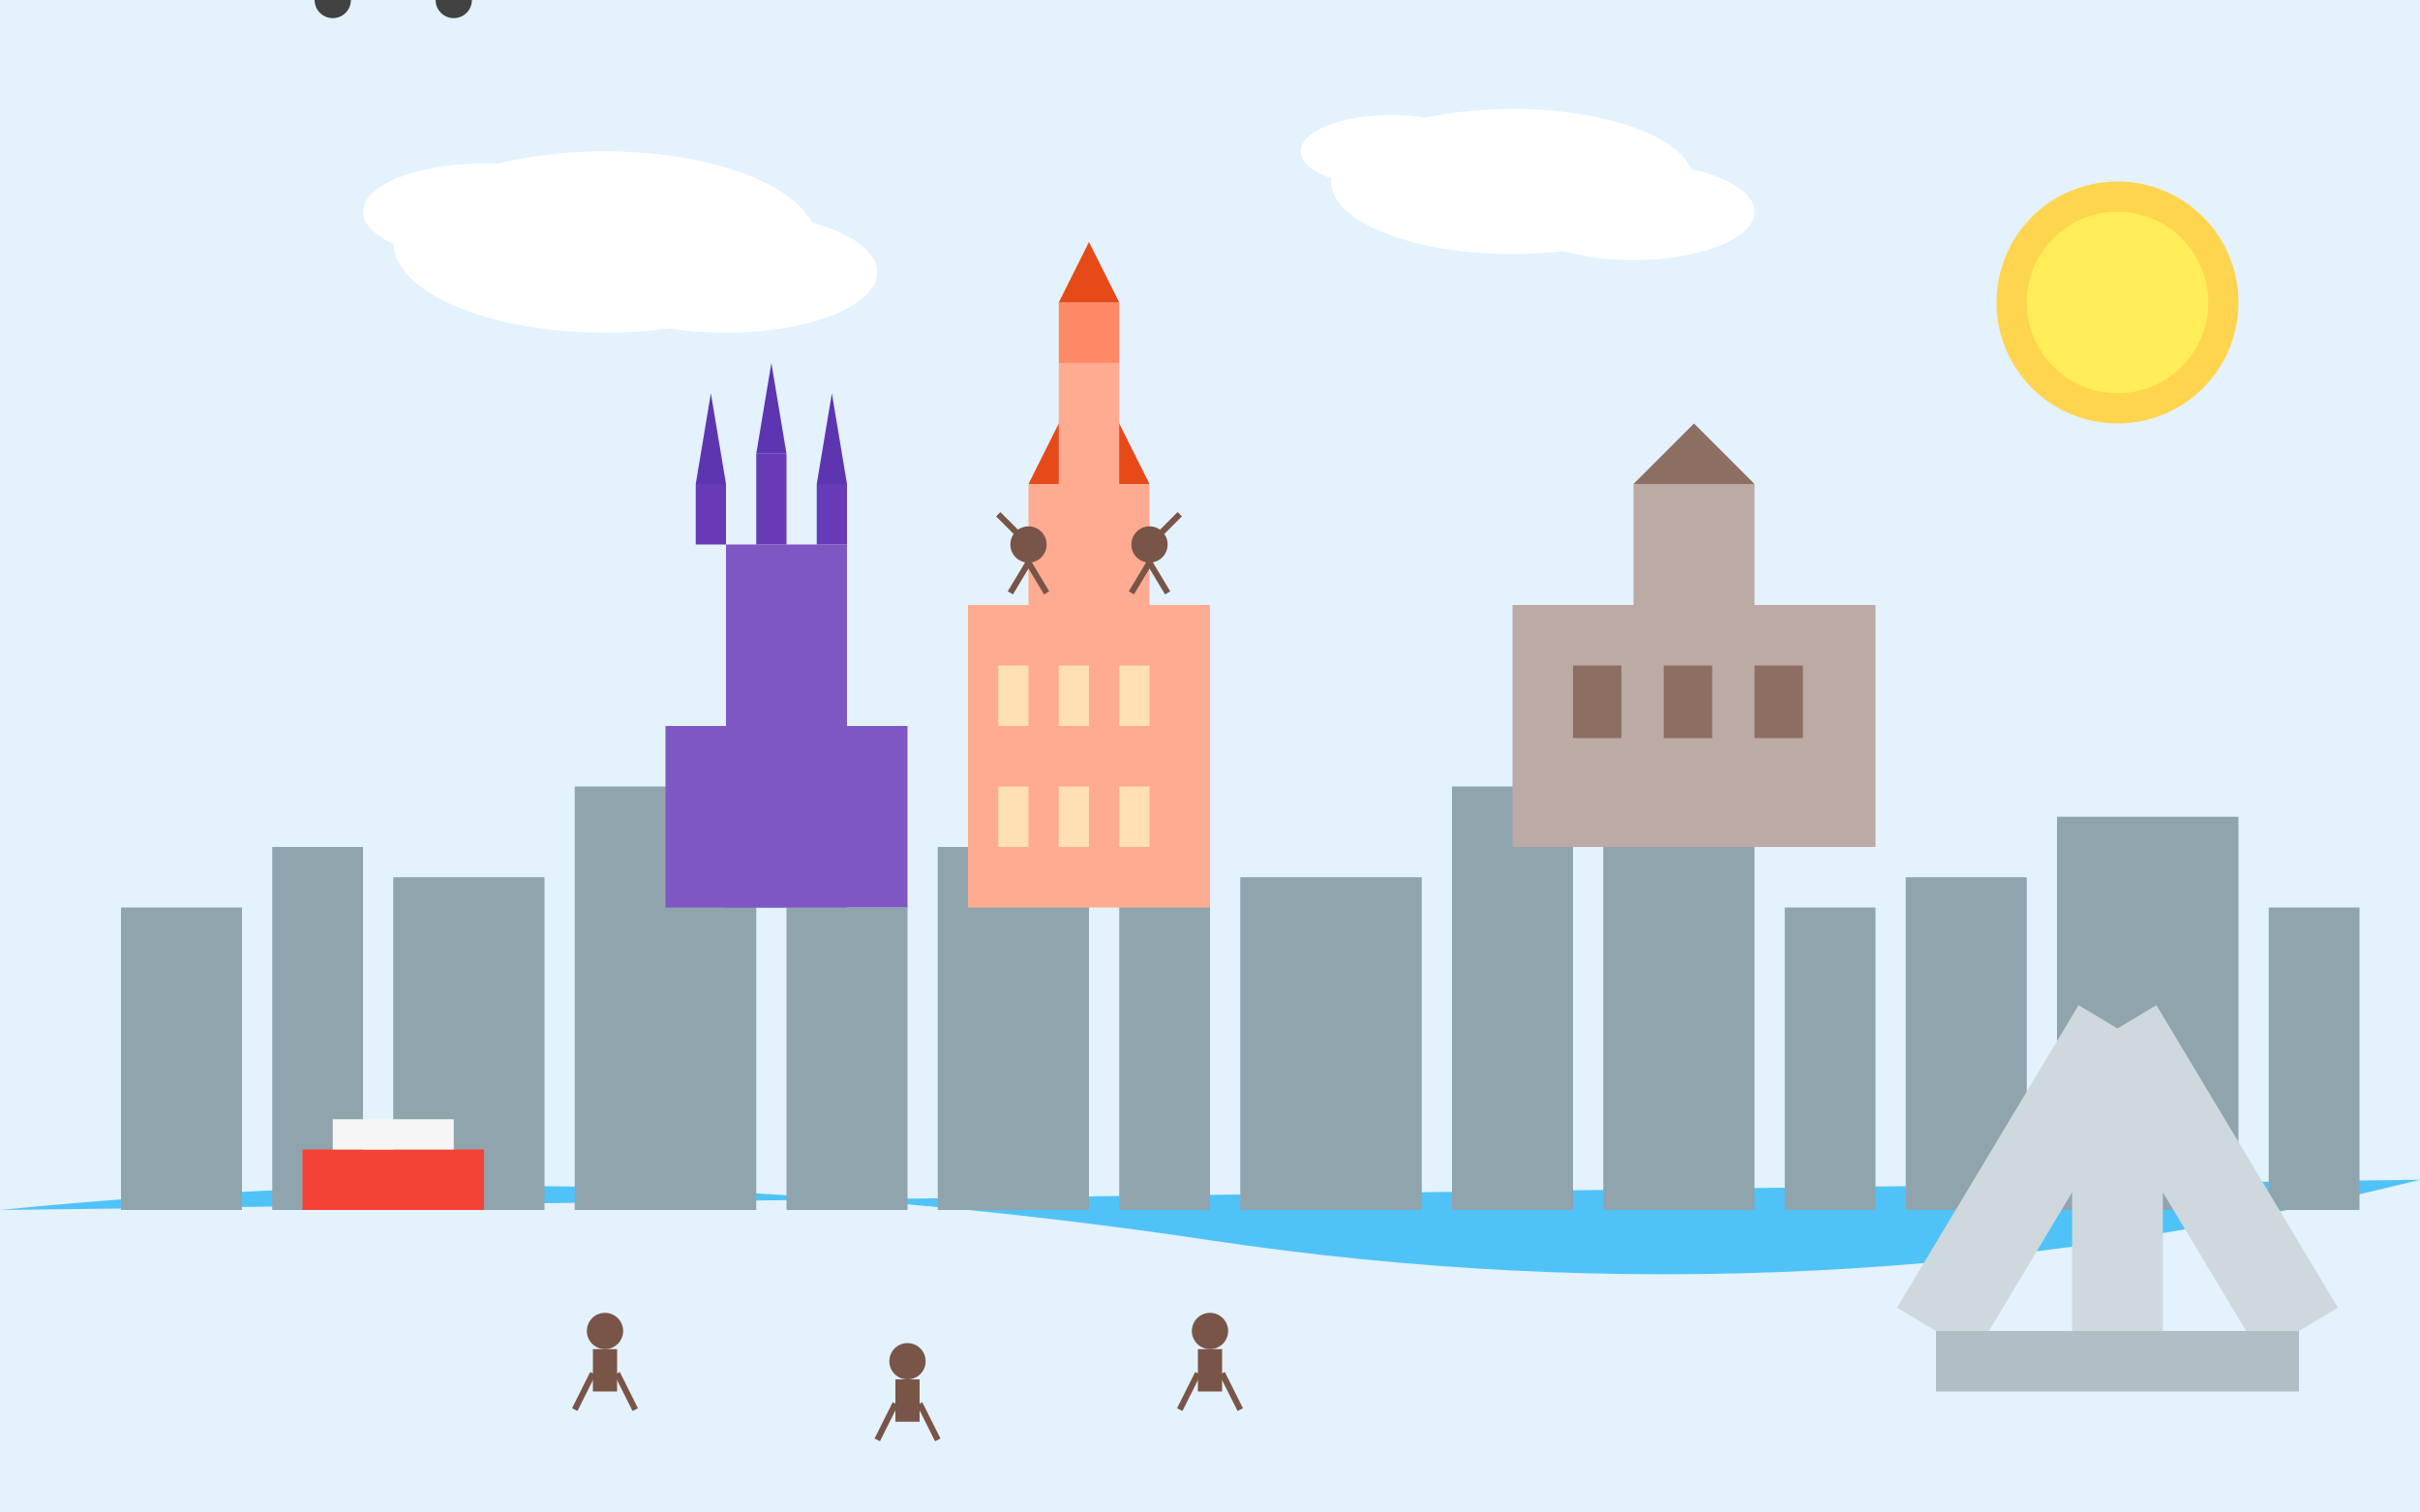 <svg xmlns="http://www.w3.org/2000/svg" viewBox="0 0 400 250" width="400" height="250">
  <!-- Фон -->
  <rect x="0" y="0" width="400" height="250" fill="#e3f2fd" />
  
  <!-- Небо и солнце -->
  <circle cx="350" cy="50" r="20" fill="#ffd54f" />
  <circle cx="350" cy="50" r="15" fill="#ffee58" />
  
  <!-- Озеро Мальта -->
  <path d="M0,200 Q100,190 200,205 T400,195" fill="#4fc3f7" />
  
  <!-- Горизонт города -->
  <rect x="20" y="150" width="20" height="50" fill="#90a4ae" />
  <rect x="45" y="140" width="15" height="60" fill="#90a4ae" />
  <rect x="65" y="145" width="25" height="55" fill="#90a4ae" />
  <rect x="95" y="130" width="30" height="70" fill="#90a4ae" />
  <rect x="130" y="150" width="20" height="50" fill="#90a4ae" />
  <rect x="155" y="140" width="25" height="60" fill="#90a4ae" />
  <rect x="185" y="135" width="15" height="65" fill="#90a4ae" />
  <rect x="205" y="145" width="30" height="55" fill="#90a4ae" />
  <rect x="240" y="130" width="20" height="70" fill="#90a4ae" />
  <rect x="265" y="140" width="25" height="60" fill="#90a4ae" />
  <rect x="295" y="150" width="15" height="50" fill="#90a4ae" />
  <rect x="315" y="145" width="20" height="55" fill="#90a4ae" />
  <rect x="340" y="135" width="30" height="65" fill="#90a4ae" />
  <rect x="375" y="150" width="15" height="50" fill="#90a4ae" />
  
  <!-- Ратуша Познани -->
  <rect x="160" y="100" width="40" height="50" fill="#ffab91" />
  <rect x="170" y="80" width="20" height="20" fill="#ffab91" />
  <polygon points="170,80 180,60 190,80" fill="#e64a19" />
  
  <!-- Башня ратуши -->
  <rect x="175" y="60" width="10" height="20" fill="#ffab91" />
  <rect x="175" y="50" width="10" height="10" fill="#ff8a65" />
  <polygon points="175,50 180,40 185,50" fill="#e64a19" />
  
  <!-- Окна ратуши -->
  <rect x="165" y="110" width="5" height="10" fill="#ffe0b2" />
  <rect x="175" y="110" width="5" height="10" fill="#ffe0b2" />
  <rect x="185" y="110" width="5" height="10" fill="#ffe0b2" />
  <rect x="165" y="130" width="5" height="10" fill="#ffe0b2" />
  <rect x="175" y="130" width="5" height="10" fill="#ffe0b2" />
  <rect x="185" y="130" width="5" height="10" fill="#ffe0b2" />
  
  <!-- Кафедральный собор на Острове Тумском -->
  <rect x="120" y="90" width="20" height="60" fill="#7e57c2" />
  <rect x="110" y="120" width="40" height="30" fill="#7e57c2" />
  <rect x="115" y="80" width="5" height="10" fill="#673ab7" />
  <rect x="125" y="75" width="5" height="15" fill="#673ab7" />
  <rect x="135" y="80" width="5" height="10" fill="#673ab7" />
  <polygon points="115,80 117.5,65 120,80" fill="#5e35b1" />
  <polygon points="125,75 127.5,60 130,75" fill="#5e35b1" />
  <polygon points="135,80 137.5,65 140,80" fill="#5e35b1" />
  
  <!-- Познаньские козлики (символ города) на ратуше -->
  <circle cx="170" cy="90" r="3" fill="#795548" />
  <path d="M170,93 L167,98" stroke="#795548" stroke-width="1" />
  <path d="M170,93 L173,98" stroke="#795548" stroke-width="1" />
  <path d="M170,90 L165,85" stroke="#795548" stroke-width="1" />
  
  <circle cx="190" cy="90" r="3" fill="#795548" />
  <path d="M190,93 L187,98" stroke="#795548" stroke-width="1" />
  <path d="M190,93 L193,98" stroke="#795548" stroke-width="1" />
  <path d="M190,90 L195,85" stroke="#795548" stroke-width="1" />
  
  <!-- Императорский замок -->
  <rect x="250" y="100" width="60" height="40" fill="#bcaaa4" />
  <rect x="270" y="80" width="20" height="20" fill="#bcaaa4" />
  <polygon points="270,80 280,70 290,80" fill="#8d6e63" />
  
  <!-- Окна замка -->
  <rect x="260" y="110" width="8" height="12" fill="#8d6e63" />
  <rect x="275" y="110" width="8" height="12" fill="#8d6e63" />
  <rect x="290" y="110" width="8" height="12" fill="#8d6e63" />
  
  <!-- Malta Ski (симуляция) -->
  <path d="M350,170 L320,220" stroke="#cfd8dc" stroke-width="15" />
  <path d="M350,170 L380,220" stroke="#cfd8dc" stroke-width="15" />
  <path d="M350,170 L350,220" stroke="#cfd8dc" stroke-width="15" />
  <rect x="320" y="220" width="60" height="10" fill="#b0bec5" />
  
  <!-- Общественный транспорт - трамвай -->
  <rect x="50" y="190" width="30" height="10" fill="#f44336" />
  <rect x="55" y="185" width="20" height="5" fill="#f5f5f5" />
  <circle cx="55" y="200" r="3" fill="#424242" />
  <circle cx="75" y="200" r="3" fill="#424242" />
  
  <!-- Люди в парке (стилизованно) -->
  <circle cx="100" cy="220" r="3" fill="#795548" />
  <rect x="98" y="223" width="4" height="7" fill="#795548" />
  <line x1="98" y1="227" x2="95" y2="233" stroke="#795548" stroke-width="1" />
  <line x1="102" y1="227" x2="105" y2="233" stroke="#795548" stroke-width="1" />
  
  <circle cx="150" cy="225" r="3" fill="#795548" />
  <rect x="148" y="228" width="4" height="7" fill="#795548" />
  <line x1="148" y1="232" x2="145" y2="238" stroke="#795548" stroke-width="1" />
  <line x1="152" y1="232" x2="155" y2="238" stroke="#795548" stroke-width="1" />
  
  <circle cx="200" cy="220" r="3" fill="#795548" />
  <rect x="198" y="223" width="4" height="7" fill="#795548" />
  <line x1="198" y1="227" x2="195" y2="233" stroke="#795548" stroke-width="1" />
  <line x1="202" y1="227" x2="205" y2="233" stroke="#795548" stroke-width="1" />
  
  <!-- Облака -->
  <ellipse cx="100" cy="40" rx="35" ry="15" fill="#ffffff" />
  <ellipse cx="120" cy="45" rx="25" ry="10" fill="#ffffff" />
  <ellipse cx="80" cy="35" rx="20" ry="8" fill="#ffffff" />
  
  <ellipse cx="250" cy="30" rx="30" ry="12" fill="#ffffff" />
  <ellipse cx="270" cy="35" rx="20" ry="8" fill="#ffffff" />
  <ellipse cx="230" cy="25" rx="15" ry="6" fill="#ffffff" />
</svg>